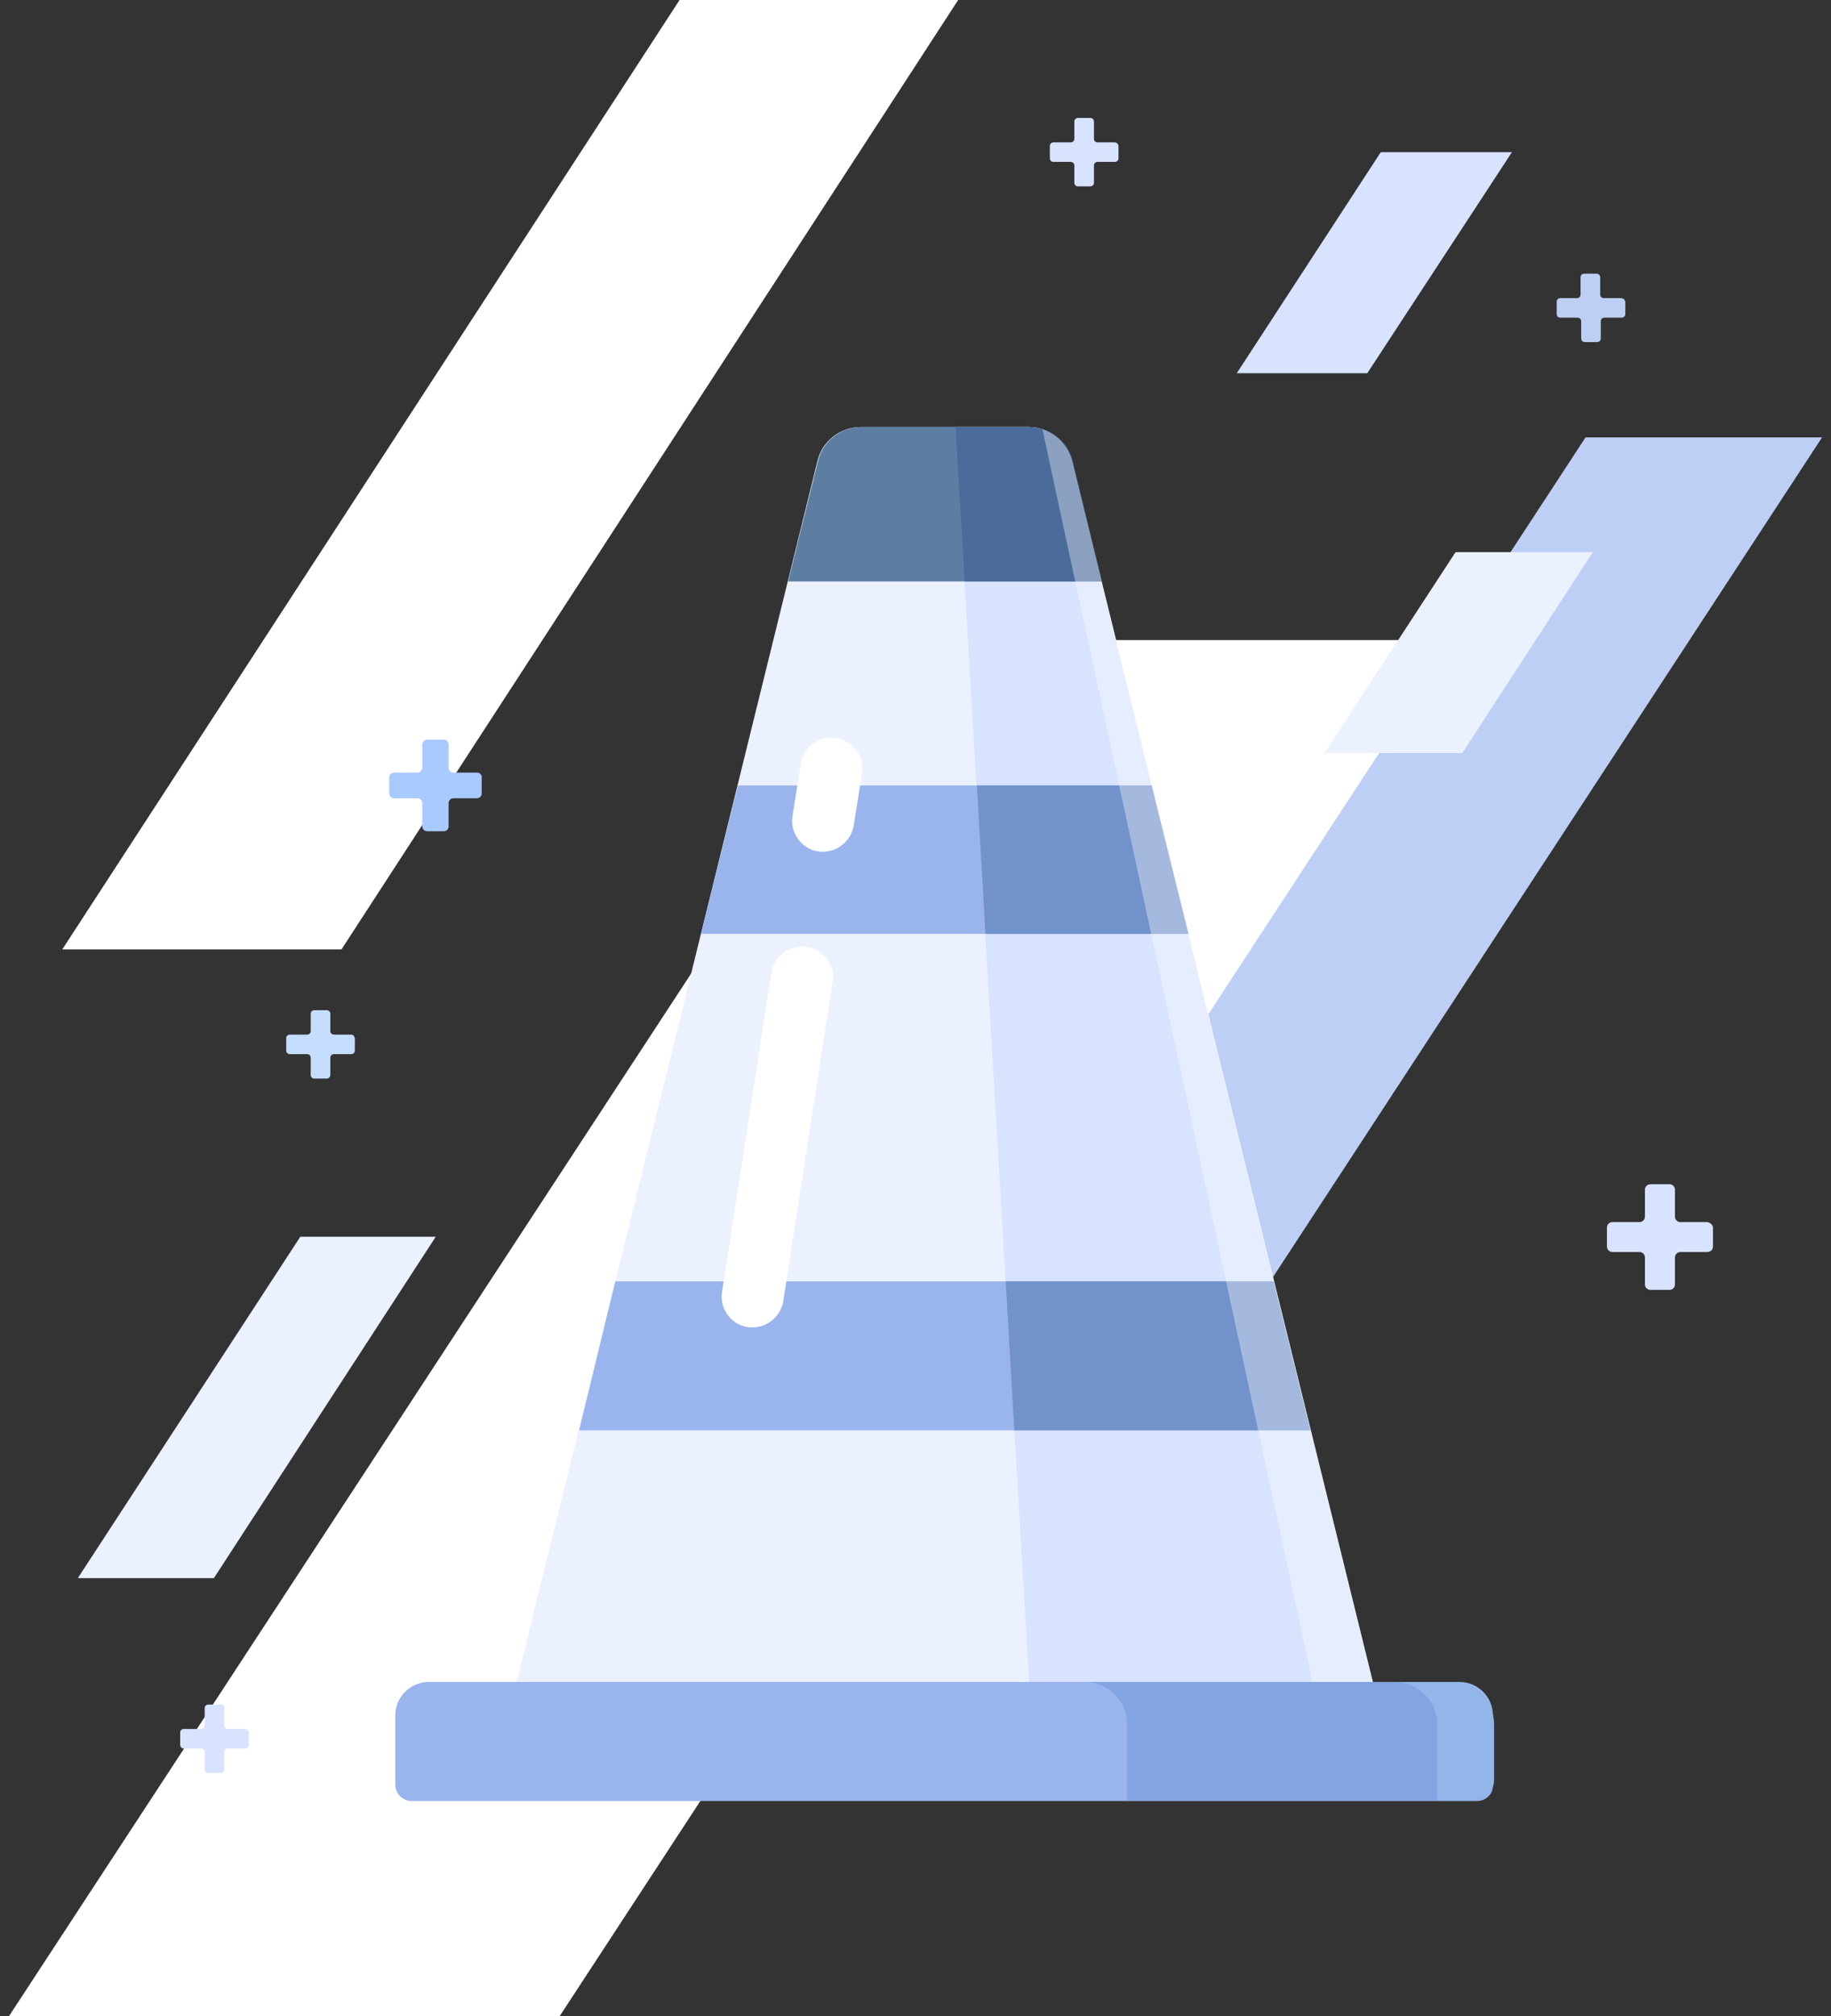 <svg width="109" height="120" viewBox="0 0 109 120" fill="none" xmlns="http://www.w3.org/2000/svg">
<rect x="0" y="0" width="109" height="120" fill="#333333" stroke="none"/>
<g clip-path="url(#clip0)">
<path fill-rule="evenodd" clip-rule="evenodd" d="M40.455 0L3.706 56.508H20.327L57.04 0H40.455Z" fill="white"/>
<path fill-rule="evenodd" clip-rule="evenodd" d="M54.134 38.095L0.532 120H33.315L86.881 38.095H54.134Z" fill="white"/>
<path fill-rule="evenodd" clip-rule="evenodd" d="M94.388 26.032L55.77 85.079H69.85L108.468 26.032H94.388Z" fill="#BDCFF4"/>
<path fill-rule="evenodd" clip-rule="evenodd" d="M51.26 25.412H61.22C62.424 25.412 63.519 26.248 63.81 27.411L81.834 100.541H30.646L48.669 27.411C48.961 26.248 50.019 25.412 51.26 25.412Z" fill="#EBF1FF"/>
<path fill-rule="evenodd" clip-rule="evenodd" d="M61.293 100.505L81.797 100.541L63.774 27.411C63.482 26.248 62.424 25.412 61.184 25.412H56.878L61.293 100.505Z" fill="#D7E3FF"/>
<path fill-rule="evenodd" clip-rule="evenodd" d="M46.918 34.608L48.706 27.411C48.998 26.248 50.056 25.412 51.296 25.412H61.257C62.461 25.412 63.555 26.248 63.847 27.411L65.598 34.608H46.918Z" fill="#5D7DA3"/>
<path fill-rule="evenodd" clip-rule="evenodd" d="M63.774 27.411L65.562 34.608H57.426L56.879 25.412H61.183C62.424 25.412 63.482 26.248 63.774 27.411Z" fill="#4B6C9B"/>
<path fill-rule="evenodd" clip-rule="evenodd" d="M70.743 55.58H41.737L43.927 46.748H68.553L70.743 55.58Z" fill="#9AB4ED"/>
<path fill-rule="evenodd" clip-rule="evenodd" d="M70.743 55.58H58.666L58.156 46.748H68.553L70.743 55.58Z" fill="#7292CC"/>
<path fill-rule="evenodd" clip-rule="evenodd" d="M78.003 85.13H34.477L36.63 76.261H75.814L78.003 85.13Z" fill="#9AB4ED"/>
<path fill-rule="evenodd" clip-rule="evenodd" d="M78.003 85.13H60.381L59.87 76.261H75.814L78.003 85.13Z" fill="#7292CC"/>
<path fill-rule="evenodd" clip-rule="evenodd" d="M82.199 9.056L73.625 22.213H81.396L90.006 9.056H82.199Z" fill="#D7E3FF"/>
<path fill-rule="evenodd" clip-rule="evenodd" d="M86.65 32.863L78.842 44.821H87.051L94.822 32.863H86.65Z" fill="#EBF1FF"/>
<path fill-rule="evenodd" clip-rule="evenodd" d="M17.877 73.608L4.633 93.926H12.733L25.94 73.608H17.877Z" fill="#EBF1FF"/>
<path fill-rule="evenodd" clip-rule="evenodd" d="M87.927 107.192H24.517C23.97 107.192 23.532 106.757 23.532 106.211V102.104C23.532 100.977 24.444 100.105 25.539 100.105H86.869C87.999 100.105 88.876 101.013 88.876 102.104V106.211C88.912 106.757 88.474 107.192 87.927 107.192Z" fill="#9AB4ED"/>
<path fill-rule="evenodd" clip-rule="evenodd" d="M78.222 100.541H81.834L63.811 27.447C63.592 26.575 62.935 25.848 62.059 25.557L78.222 100.541Z" fill="white" fill-opacity="0.36"/>
<path fill-rule="evenodd" clip-rule="evenodd" d="M86.394 100.105H64.577C65.963 100.105 67.094 101.232 67.094 102.613V107.156H87.708C88.401 107.156 88.948 106.611 88.948 105.92V102.577C88.912 101.232 87.781 100.105 86.394 100.105Z" fill="#82A4E0"/>
<path fill-rule="evenodd" clip-rule="evenodd" d="M86.394 100.105H83.038C84.424 100.105 85.555 101.232 85.555 102.613V107.156H87.671C88.364 107.156 88.911 106.611 88.911 105.92V102.577C88.911 101.232 87.781 100.105 86.394 100.105Z" fill="#92B6EA"/>
<path fill-rule="evenodd" clip-rule="evenodd" d="M48.706 50.673C49.728 50.819 50.64 50.128 50.822 49.147L51.296 46.13C51.515 45.148 50.895 44.167 49.873 43.949C48.852 43.731 47.903 44.349 47.684 45.367C47.684 45.439 47.648 45.512 47.648 45.585L47.174 48.601C47.028 49.583 47.721 50.528 48.706 50.673Z" fill="white"/>
<path fill-rule="evenodd" clip-rule="evenodd" d="M44.511 78.987C45.532 79.133 46.444 78.442 46.627 77.461L49.582 58.342C49.691 57.325 48.925 56.416 47.904 56.343C46.991 56.27 46.116 56.888 45.933 57.797L42.978 76.916C42.832 77.897 43.525 78.842 44.511 78.987Z" fill="white"/>
<path fill-rule="evenodd" clip-rule="evenodd" d="M101.645 72.736H100.039C99.857 72.736 99.711 72.591 99.711 72.409V70.809C99.711 70.627 99.565 70.482 99.383 70.482H98.252C98.069 70.482 97.923 70.627 97.923 70.809V72.409C97.923 72.591 97.778 72.736 97.595 72.736H95.99C95.807 72.736 95.661 72.881 95.661 73.063V74.189C95.661 74.371 95.807 74.517 95.99 74.517H97.595C97.778 74.517 97.923 74.662 97.923 74.844V76.443C97.923 76.625 98.069 76.77 98.252 76.77H99.383C99.565 76.77 99.711 76.625 99.711 76.443V74.844C99.711 74.662 99.857 74.517 100.039 74.517H101.645C101.827 74.517 101.973 74.371 101.973 74.189V73.063C101.973 72.917 101.827 72.772 101.645 72.736Z" fill="#D7E3FF"/>
<path fill-rule="evenodd" clip-rule="evenodd" d="M20.905 61.577H19.884C19.774 61.577 19.665 61.505 19.665 61.359V60.341C19.665 60.232 19.592 60.123 19.446 60.123H18.716C18.607 60.123 18.497 60.196 18.497 60.341V61.359C18.497 61.468 18.424 61.577 18.278 61.577H17.257C17.147 61.577 17.038 61.65 17.038 61.795V62.522C17.038 62.631 17.111 62.74 17.257 62.74H18.278C18.388 62.74 18.497 62.813 18.497 62.958V63.976C18.497 64.085 18.57 64.194 18.716 64.194H19.446C19.555 64.194 19.665 64.121 19.665 63.976V62.958C19.665 62.849 19.738 62.74 19.884 62.74H20.905C21.015 62.74 21.124 62.668 21.124 62.522V61.795C21.088 61.65 21.015 61.577 20.905 61.577Z" fill="#C5DDFF"/>
<path fill-rule="evenodd" clip-rule="evenodd" d="M28.421 45.984H26.998C26.852 45.984 26.706 45.875 26.706 45.694V44.312C26.706 44.167 26.597 44.022 26.414 44.022H25.429C25.283 44.022 25.137 44.131 25.137 44.312V45.694C25.137 45.839 25.028 45.984 24.846 45.984H23.459C23.313 45.984 23.167 46.093 23.167 46.275V47.22C23.167 47.366 23.277 47.511 23.459 47.511H24.846C24.991 47.511 25.137 47.62 25.137 47.802V49.183C25.137 49.328 25.247 49.474 25.429 49.474H26.414C26.56 49.474 26.706 49.365 26.706 49.183V47.802C26.706 47.656 26.816 47.511 26.998 47.511H28.384C28.53 47.511 28.676 47.402 28.676 47.22V46.239C28.676 46.093 28.53 45.984 28.421 45.984Z" fill="#A9CAFF"/>
<path fill-rule="evenodd" clip-rule="evenodd" d="M14.593 102.904H13.572C13.462 102.904 13.353 102.831 13.353 102.685V101.668C13.353 101.559 13.28 101.45 13.134 101.45H12.404C12.295 101.45 12.185 101.522 12.185 101.668V102.685C12.185 102.795 12.112 102.904 11.966 102.904H10.945C10.835 102.904 10.726 102.976 10.726 103.122V103.849C10.726 103.958 10.799 104.067 10.945 104.067H11.966C12.076 104.067 12.185 104.139 12.185 104.285V105.303C12.185 105.411 12.258 105.521 12.404 105.521H13.134C13.243 105.521 13.353 105.448 13.353 105.303V104.285C13.353 104.176 13.426 104.067 13.572 104.067H14.593C14.703 104.067 14.812 103.994 14.812 103.849V103.122C14.776 102.976 14.703 102.904 14.593 102.904Z" fill="#D7E3FF"/>
<path fill-rule="evenodd" clip-rule="evenodd" d="M66.364 8.474H65.343C65.233 8.474 65.124 8.402 65.124 8.256V7.239C65.124 7.13 65.051 7.02 64.905 7.02H64.175C64.066 7.02 63.956 7.093 63.956 7.239V8.256C63.956 8.365 63.883 8.474 63.737 8.474H62.716C62.606 8.474 62.497 8.547 62.497 8.692V9.419C62.497 9.528 62.57 9.637 62.716 9.637H63.737C63.847 9.637 63.956 9.71 63.956 9.856V10.873C63.956 10.982 64.03 11.091 64.175 11.091H64.905C65.014 11.091 65.124 11.019 65.124 10.873V9.856C65.124 9.746 65.197 9.637 65.343 9.637H66.364C66.474 9.637 66.584 9.565 66.584 9.419V8.692C66.584 8.583 66.474 8.474 66.364 8.474Z" fill="#D7E3FF"/>
<path fill-rule="evenodd" clip-rule="evenodd" d="M96.501 17.743H95.479C95.369 17.743 95.26 17.67 95.26 17.525V16.507C95.26 16.398 95.187 16.289 95.041 16.289H94.312C94.202 16.289 94.092 16.362 94.092 16.507V17.525C94.092 17.634 94.019 17.743 93.874 17.743H92.889C92.779 17.743 92.67 17.816 92.67 17.961V18.688C92.67 18.797 92.743 18.906 92.889 18.906H93.91C94.019 18.906 94.129 18.979 94.129 19.124V20.142C94.129 20.251 94.202 20.36 94.348 20.36H95.078C95.187 20.36 95.296 20.287 95.296 20.142V19.124C95.296 19.015 95.369 18.906 95.516 18.906H96.537C96.646 18.906 96.756 18.833 96.756 18.688V17.961C96.72 17.816 96.61 17.743 96.501 17.743Z" fill="#BDCFF4"/>
</g>
<defs>
<clipPath id="clip0">
<rect width="107.937" height="120" fill="white" transform="translate(0.532)"/>
</clipPath>
</defs>
</svg>
